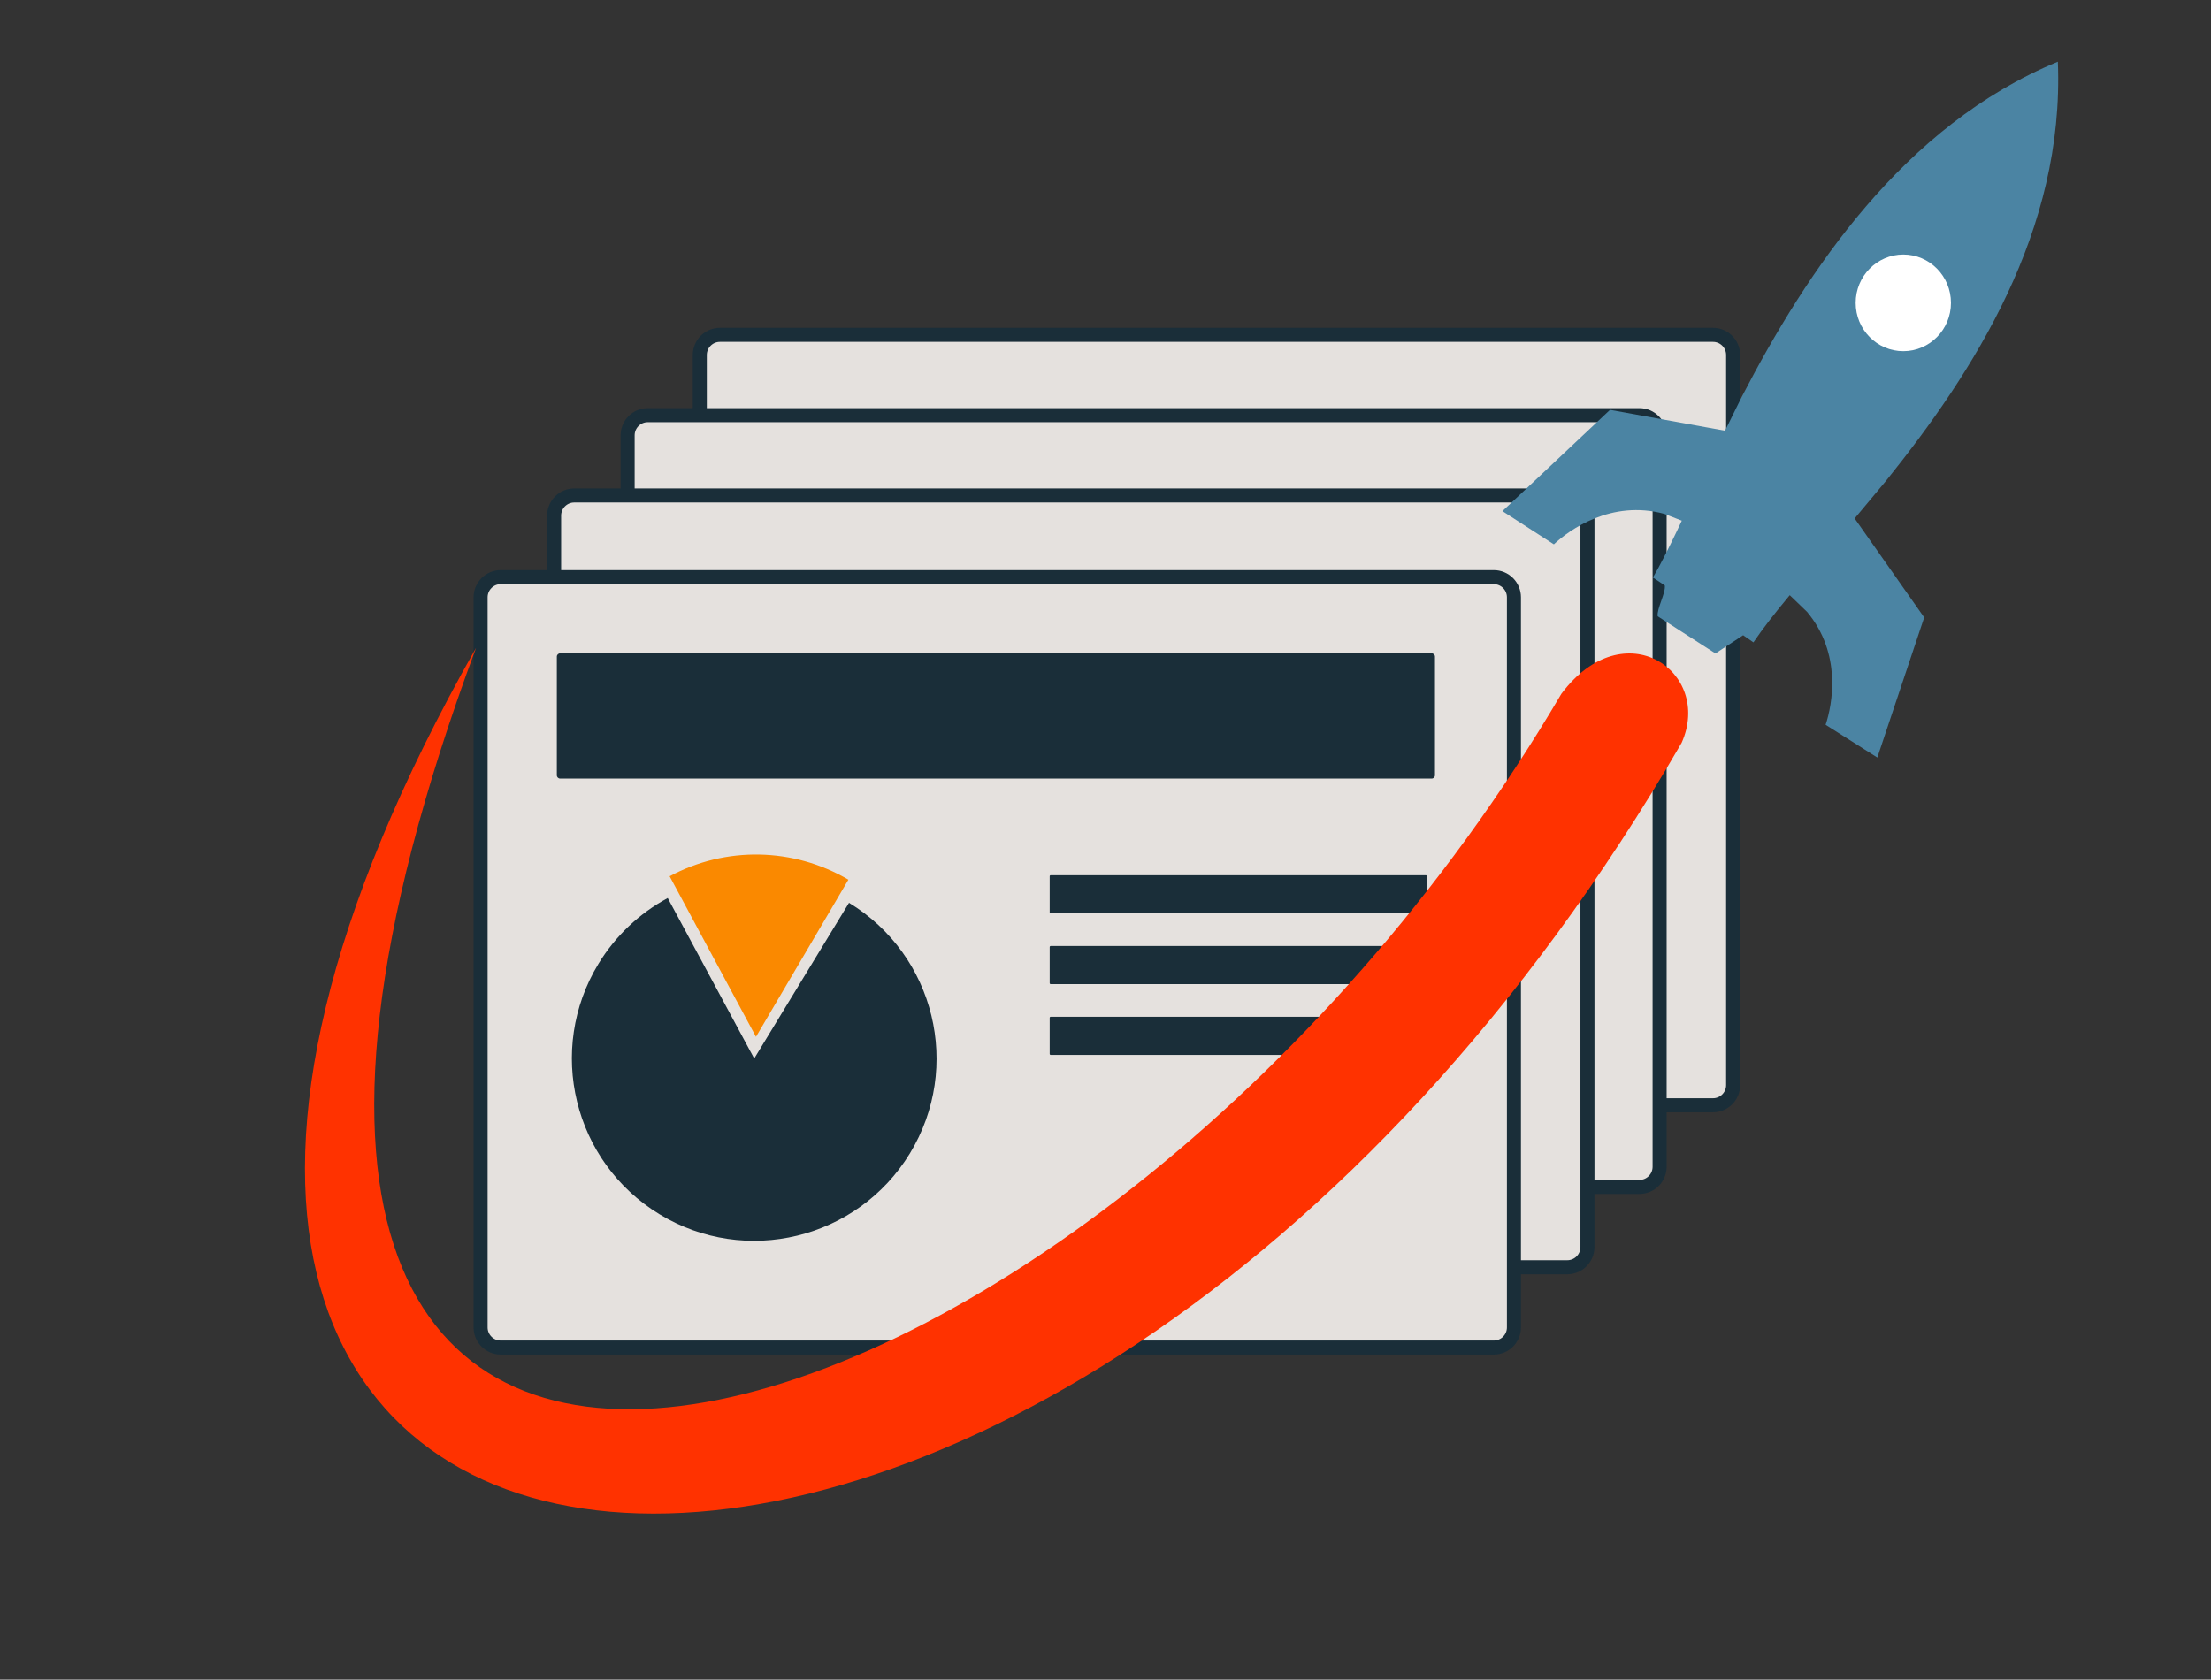 <?xml version="1.0" encoding="UTF-8"?> <svg xmlns="http://www.w3.org/2000/svg" xmlns:xlink="http://www.w3.org/1999/xlink" width="1624" height="1234" xml:space="preserve" overflow="hidden"><rect width="100%" height="100%" fill="#333333" stroke="none"/><defs><clipPath id="clip0"><rect x="371" y="804" width="1624" height="1234"></rect></clipPath></defs><g clip-path="url(#clip0)" transform="translate(-371 -804)"><path d="M885 1064.81C885 1056.63 891.629 1050 899.807 1050L1629.19 1050C1637.37 1050 1644 1056.63 1644 1064.81L1644 1601.19C1644 1609.37 1637.37 1616 1629.19 1616L899.807 1616C891.629 1616 885 1609.37 885 1601.19Z" stroke="#1A2E39" stroke-width="10.312" stroke-linejoin="round" stroke-miterlimit="10" fill="#E5E1DE" fill-rule="evenodd"></path><path d="M832 1123.83C832 1115.64 838.641 1109 846.832 1109L1575.17 1109C1583.36 1109 1590 1115.64 1590 1123.83L1590 1661.17C1590 1669.36 1583.36 1676 1575.17 1676L846.832 1676C838.641 1676 832 1669.36 832 1661.17Z" stroke="#1A2E39" stroke-width="10.312" stroke-linejoin="round" stroke-miterlimit="10" fill="#E5E1DE" fill-rule="evenodd"></path><path d="M778 1182.83C778 1174.64 784.641 1168 792.833 1168L1522.17 1168C1530.36 1168 1537 1174.64 1537 1182.83L1537 1720.17C1537 1728.36 1530.36 1735 1522.17 1735L792.833 1735C784.641 1735 778 1728.36 778 1720.17Z" stroke="#1A2E39" stroke-width="10.312" stroke-linejoin="round" stroke-miterlimit="10" fill="#E5E1DE" fill-rule="evenodd"></path><path d="M724 1242.81C724 1234.63 730.629 1228 738.806 1228L1468.19 1228C1476.37 1228 1483 1234.63 1483 1242.81L1483 1779.19C1483 1787.37 1476.37 1794 1468.19 1794L738.806 1794C730.629 1794 724 1787.37 724 1779.19Z" stroke="#1A2E39" stroke-width="10.312" stroke-linejoin="round" stroke-miterlimit="10" fill="#E5E1DE" fill-rule="evenodd"></path><path d="M780 1286.41C780 1285.08 781.077 1284 782.407 1284L1422.59 1284C1423.92 1284 1425 1285.08 1425 1286.41L1425 1373.59C1425 1374.92 1423.92 1376 1422.59 1376L782.407 1376C781.077 1376 780 1374.92 780 1373.59Z" fill="#1A2E39" fill-rule="evenodd"></path><path d="M994.608 1467.26C1057.78 1505.72 1077.82 1588.11 1039.37 1651.28 1000.91 1714.46 918.525 1734.5 855.35 1696.04 792.175 1657.58 772.135 1575.2 810.591 1512.02 822.96 1491.7 840.52 1475.04 861.463 1463.76L924.979 1581.65Z" fill="#1A2E39" fill-rule="evenodd"></path><path d="M862.85 1447.77C904.052 1425.61 953.828 1426.57 994.153 1450.28L926.272 1565.71Z" fill="#FA8900" fill-rule="evenodd"></path><path d="M1142 1447.73C1142 1447.33 1142.33 1447 1142.73 1447L1418.27 1447C1418.67 1447 1419 1447.33 1419 1447.73L1419 1474.27C1419 1474.67 1418.67 1475 1418.27 1475L1142.73 1475C1142.33 1475 1142 1474.67 1142 1474.27Z" fill="#1A2E39" fill-rule="evenodd"></path><path d="M1142 1499.73C1142 1499.33 1142.33 1499 1142.73 1499L1418.27 1499C1418.67 1499 1419 1499.33 1419 1499.73L1419 1526.27C1419 1526.67 1418.67 1527 1418.27 1527L1142.73 1527C1142.33 1527 1142 1526.67 1142 1526.27Z" fill="#1A2E39" fill-rule="evenodd"></path><path d="M1142 1551.73C1142 1551.33 1142.33 1551 1142.73 1551L1418.27 1551C1418.67 1551 1419 1551.33 1419 1551.73L1419 1578.27C1419 1578.67 1418.67 1579 1418.27 1579L1142.73 1579C1142.33 1579 1142 1578.67 1142 1578.27Z" fill="#1A2E39" fill-rule="evenodd"></path><path d="M1517.84 1313.71C1564.12 1252.03 1629.35 1297.73 1606.16 1349.74 1138.53 2155.94 270.673 2073.18 720.64 1280 404.548 2130.84 1171.54 1903.02 1517.84 1313.71Z" fill="#FF3200" fill-rule="evenodd"></path><path d="M408.638 0C293.541 47.602 227.538 151.806 181.762 243.904L166.481 276.107 79.03 260.207 0 334.588 37.772 358.994C49.128 348.317 80.06 326.071 118.888 336.638L135.244 343.018 134.691 344.212C127.848 358.496 121.352 371.196 114.973 381.763L122.885 386.433 119.264 410.5 161.828 437.587C167.254 435.939 174.794 424.997 180.22 423.348L189.146 428.831C195.33 419.981 203.522 409.715 213.107 398.142L218.184 392.088 228.109 401.652C253.963 432.488 246.713 469.893 241.771 484.676L279.75 508.758 314.207 405.845 264.885 335.557 282.421 313.88C345.931 232.031 413.58 122.902 408.638 0Z" fill="#4B84A3" fill-rule="evenodd" transform="matrix(-0.419 -0.908 -0.908 0.419 2053.72 1220.35)"></path><path d="M1734 1026.5C1734 1006.89 1749.67 991 1769 991 1788.33 991 1804 1006.89 1804 1026.5 1804 1046.11 1788.33 1062 1769 1062 1749.67 1062 1734 1046.11 1734 1026.5Z" fill="#FFFFFF" fill-rule="evenodd"></path></g></svg> 